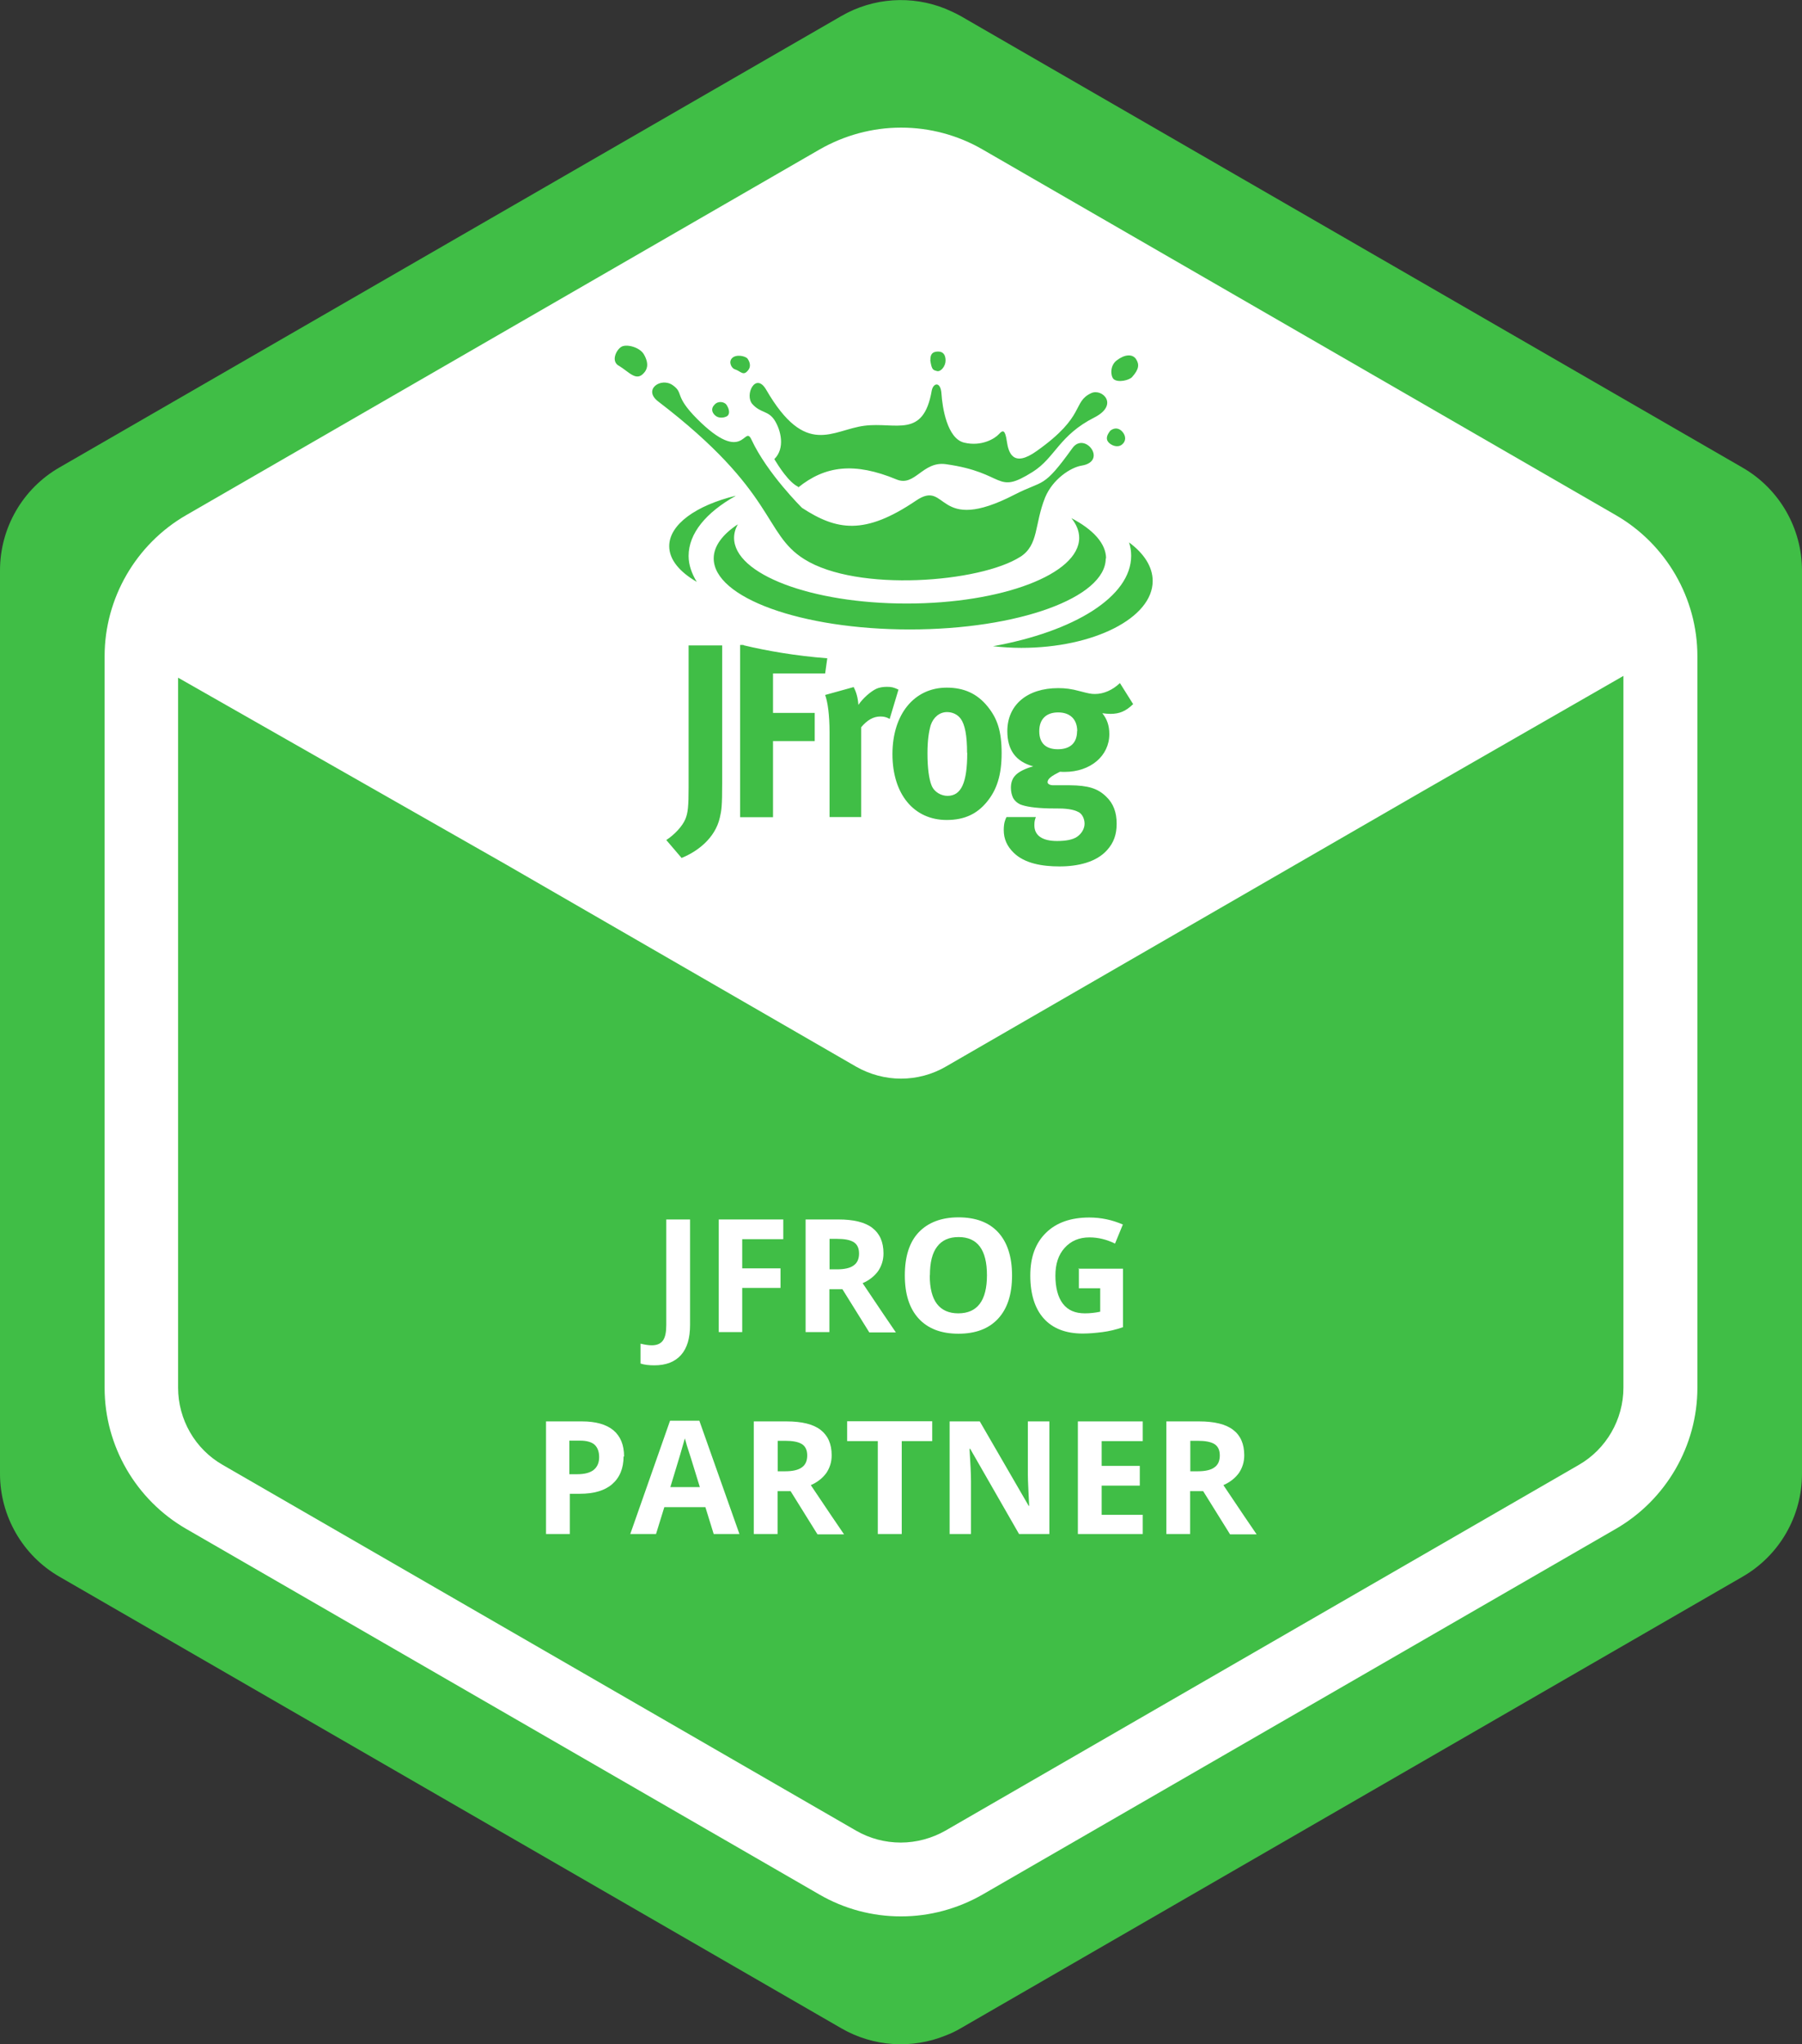 <?xml version="1.0" encoding="UTF-8"?>
<svg id="Layer_1" data-name="Layer 1" xmlns="http://www.w3.org/2000/svg" viewBox="0 0 110.59 125.43">
	<rect x="0" y="0" width="110.59" height="125.43" fill="#333333" stroke="none"/>
	<defs>
		<style>
			.cls-1 {
			fill: #40be46;
			}
			
			.cls-1, .cls-2 {
			stroke-width: 0px;
			}
			
			.cls-2 {
			fill: #fff;
			}
		</style>
	</defs>
	<path class="cls-1" d="m110.59,35v55.42c0,2.61-1.39,5.02-3.65,6.32l-47.99,27.71c-.29.17-.6.32-.92.44-2.07.84-4.43.69-6.39-.44L3.65,96.74c-2.26-1.3-3.65-3.72-3.65-6.32v-55.42c0-2.61,1.39-5.02,3.65-6.32L51.64.98c1.96-1.13,4.32-1.28,6.39-.44.31.13.61.27.92.44l47.99,27.71c2.26,1.3,3.65,3.72,3.65,6.32h0Z" />
	<path class="cls-2" d="m55.29,117.58c-1.76,0-3.48-.46-5-1.34l-38.87-22.44c-3.08-1.78-5-5.09-5-8.65v-44.89c0-3.55,1.92-6.87,5-8.65L50.3,9.17c1.52-.87,3.24-1.34,5-1.34s3.48.46,5,1.34l38.87,22.44c3.08,1.78,5,5.09,5,8.65v44.89c0,3.55-1.92,6.87-5,8.65l-38.87,22.44c-1.52.87-3.24,1.34-5,1.34Z" />
	<path class="cls-1" d="m52.37,42.16l-1.73.48c.16.44.27,1.24.27,2.28v5.21h1.94v-5.51c.37-.44.75-.66,1.18-.66.22,0,.38.04.57.15l.54-1.8c-.3-.14-.43-.17-.72-.17-.22,0-.47.04-.64.12-.37.18-.83.59-1.1.99-.03-.44-.13-.8-.3-1.11m-6.74-2.57h-.22v10.57h2.02v-4.67h2.56v-1.73h-2.56v-2.42h3.2l.13-.93c-1.93-.15-3.67-.45-5.14-.8h0Zm-4.75,11.97l.94,1.1c.92-.37,2.06-1.18,2.35-2.49.1-.43.14-.7.14-2.07v-8.48h-2.06v8.71c0,1.14-.04,1.57-.2,1.95-.18.43-.66.95-1.17,1.28h.01Zm18.47-5.35c0,1.84-.37,2.64-1.21,2.64-.38,0-.81-.22-.98-.64-.16-.4-.25-1.07-.25-1.97,0-.78.08-1.32.2-1.73.16-.48.54-.8,1-.8.34,0,.65.15.84.41.26.36.39,1.03.39,2.09Zm1.18,3.04c.64-.76.93-1.68.93-3.02s-.26-2.12-.85-2.85c-.64-.8-1.46-1.17-2.52-1.17-1.99,0-3.33,1.63-3.33,4.08s1.31,4.04,3.33,4.04c1.14,0,1.88-.41,2.44-1.08Zm5.56-4.37c0,.72-.42,1.11-1.18,1.11-.68,0-1.14-.32-1.14-1.11,0-.73.42-1.15,1.16-1.15s1.17.43,1.17,1.15h-.01Zm3.44-1.66l-.81-1.29c-.45.43-1,.67-1.53.67-.25,0-.38-.03-.92-.17-.54-.15-.92-.19-1.34-.19-1.9,0-3.12,1.03-3.12,2.64,0,1.16.52,1.87,1.59,2.16-.43.11-.92.33-1.13.59-.16.18-.24.43-.24.72,0,.25.05.45.14.64.1.17.25.3.42.38.34.14.92.23,1.78.25.45,0,.72.01.83.01.54.03.81.12,1.01.23.2.12.34.4.34.7s-.18.61-.46.8c-.26.18-.68.26-1.23.26-.89,0-1.39-.33-1.39-.96,0-.27.03-.33.09-.51h-1.8c-.08.15-.17.37-.17.8,0,.54.2.99.61,1.39.67.66,1.76.84,2.81.84,1.15,0,2.27-.27,2.92-1,.41-.45.59-.96.59-1.62,0-.7-.2-1.24-.64-1.66-.52-.51-1.11-.69-2.24-.7h-1.04c-.2-.01-.32-.09-.32-.19,0-.22.28-.4.76-.64.14.01.2.01.29.01,1.58,0,2.74-.98,2.74-2.32,0-.52-.14-.92-.43-1.28.25.03.32.04.51.04.54,0,.94-.17,1.36-.58h.01Zm-24.4-12.78c-2.42.59-4.07,1.76-4.07,3.09,0,.83.64,1.58,1.69,2.19-.31-.51-.5-1.04-.5-1.59,0-1.39,1.08-2.67,2.88-3.68Zm25.6,5.22c0-.87-.54-1.69-1.45-2.36.09.27.13.54.13.82,0,2.51-3.5,4.65-8.48,5.55.56.06,1.14.1,1.74.1,4.45,0,8.06-1.84,8.06-4.1Zm-2.86-1.37c0-.92-.79-1.78-2.13-2.48.31.38.48.79.48,1.21,0,2.23-4.74,4.03-10.59,4.03s-10.59-1.8-10.59-4.03c0-.28.08-.56.23-.83-.94.62-1.48,1.34-1.48,2.09,0,2.41,5.38,4.36,12.03,4.36s12.03-1.95,12.03-4.36h.01Zm-5.26-.11c-2.46,1.58-10.01,2.19-13.26.15-2.55-1.59-1.68-4.11-8.97-9.68-.95-.73.17-1.5.89-1,.71.5.06.62,1.5,2.07,2.91,2.91,2.88.29,3.34,1.28.97,2.08,3.1,4.18,3.1,4.18,2.13,1.39,3.84,1.69,6.99-.44,1.99-1.36,1.18,2.15,6.07-.38,1.79-.92,1.71-.31,3.53-2.84.75-1.06,2.2.81.56,1.07-.66.11-1.76.82-2.23,1.95-.67,1.67-.38,2.91-1.53,3.65Zm-13.61-4.28c-.6-.27-1.24-1.3-1.49-1.71.68-.67.4-1.78.02-2.38-.39-.61-.85-.43-1.36-.99-.51-.56.19-2.01.84-.89,2.44,4.2,4.05,2.46,6.04,2.21,1.92-.24,3.61.81,4.12-2.15.09-.48.55-.6.6.2.05.8.34,2.75,1.4,2.99,1.06.25,1.88-.25,2.13-.53s.38-.24.48.45.38,1.64,1.85.58c3.03-2.15,2.15-2.99,3.33-3.54.67-.31,1.72.71.2,1.49-2.18,1.1-2.41,2.47-3.79,3.34-2.32,1.46-1.6.05-5.33-.47-1.43-.2-1.9,1.4-3.02.94-2.58-1.07-4.38-.86-6.06.5v-.02Zm8.08-7.79c.09.64.19.61.42.68.23.05.52-.3.52-.65s-.15-.56-.48-.55c-.34.01-.46.18-.45.52Zm11.23,1.15c.27.27.99.09,1.16-.11.43-.48.45-.78.23-1.11-.23-.32-.7-.27-1.16.08-.46.33-.38.98-.23,1.13h0Zm-.2,3.21c-.24.31-.24.53-.08.7.17.18.54.34.81.13.26-.2.26-.52.04-.78-.23-.27-.53-.27-.78-.05Zm-23.02-3.79c.36.11.51.44.81.06.15-.18.16-.43-.03-.71-.13-.17-.7-.29-.95-.04s-.02.64.17.69Zm-7.12-.22c.64.39,1.06.98,1.53.45.16-.17.37-.51.01-1.14-.26-.46-1.09-.66-1.39-.47-.29.17-.66.86-.16,1.16h.01Zm5.88,3.02c.2.22.55.19.75.08.2-.12.16-.43-.03-.71-.12-.17-.5-.26-.73,0-.25.25-.13.5.02.64h-.01Z" />
	<path class="cls-1" d="m87.28,48.56h0l-29.25,16.89c-.83.48-1.78.73-2.74.73s-1.91-.26-2.74-.73l-21.48-12.4-20.14-11.47v43.56c0,1.95,1.04,3.77,2.74,4.74l38.87,22.44c.83.48,1.78.73,2.74.73s1.91-.26,2.74-.73l38.87-22.44c1.69-.97,2.74-2.79,2.74-4.74v-43.67l-12.35,7.09h.01Z" />
	<g>
		<path class="cls-2" d="m40.17,83.77c-.33,0-.62-.03-.86-.11v-1.22c.25.06.48.1.69.1.32,0,.55-.1.69-.3s.2-.52.2-.94v-6.48h1.46v6.47c0,.81-.18,1.42-.55,1.84s-.92.64-1.64.64Z" />
		<path class="cls-2" d="m45.55,81.73h-1.44v-6.91h3.96v1.21h-2.52v1.79h2.35v1.2h-2.35v2.74h0Z" />
		<path class="cls-2" d="m50.9,79.08v2.65h-1.46v-6.91h2.01c.94,0,1.64.17,2.09.52s.68.86.68,1.56c0,.41-.11.76-.33,1.09-.23.31-.54.56-.95.74,1.04,1.55,1.72,2.56,2.04,3.02h-1.63l-1.65-2.65h-.8Zm0-1.2h.47c.46,0,.81-.08,1.02-.24.22-.15.33-.4.33-.73s-.11-.56-.33-.7c-.23-.14-.57-.2-1.04-.2h-.44v1.87h-.01Z" />
		<path class="cls-2" d="m62.11,78.26c0,1.14-.28,2.02-.85,2.64s-1.38.93-2.44.93-1.87-.31-2.44-.93-.85-1.5-.85-2.65.28-2.04.85-2.64c.57-.6,1.39-.92,2.44-.92s1.87.3,2.44.92c.56.61.85,1.5.85,2.64h0Zm-5.05,0c0,.78.15,1.36.44,1.74s.73.58,1.31.58c1.17,0,1.76-.78,1.76-2.34s-.58-2.34-1.74-2.34c-.58,0-1.02.19-1.32.59-.3.39-.44.98-.44,1.74h0Z" />
		<path class="cls-2" d="m66.17,77.84h2.75v3.59c-.44.15-.86.25-1.26.3-.4.05-.8.09-1.21.09-1.04,0-1.84-.31-2.39-.92-.55-.61-.83-1.5-.83-2.64s.32-1.99.96-2.62,1.53-.94,2.66-.94c.71,0,1.39.14,2.06.43l-.48,1.17c-.51-.25-1.03-.38-1.57-.38-.64,0-1.14.22-1.52.64-.39.43-.57,1-.57,1.71s.15,1.32.46,1.72c.31.4.75.59,1.35.59.3,0,.61-.03.94-.1v-1.44h-1.31v-1.22h-.02Z" />
		<path class="cls-2" d="m38.27,89.35c0,.74-.24,1.31-.7,1.71-.46.4-1.13.59-1.98.59h-.62v2.47h-1.46v-6.91h2.21c.84,0,1.48.18,1.92.54.44.37.66.9.66,1.62h-.01Zm-3.32,1.1h.48c.45,0,.79-.09,1.01-.27s.33-.44.33-.78-.1-.59-.28-.76c-.18-.16-.48-.25-.88-.25h-.67s0,2.06,0,2.06Z" />
		<path class="cls-2" d="m43.8,94.12l-.51-1.65h-2.52l-.51,1.65h-1.58l2.44-6.95h1.8l2.46,6.95s-1.58,0-1.58,0Zm-.85-2.88c-.46-1.5-.72-2.34-.79-2.53-.05-.19-.1-.34-.13-.46-.11.41-.4,1.4-.89,2.99h1.81Z" />
		<path class="cls-2" d="m47.72,91.47v2.65h-1.46v-6.91h2.01c.94,0,1.64.17,2.09.52s.68.86.68,1.56c0,.41-.11.76-.33,1.09-.23.31-.54.56-.95.74,1.04,1.55,1.72,2.56,2.04,3.02h-1.63l-1.65-2.65h-.8Zm0-1.2h.47c.46,0,.81-.08,1.02-.24.22-.15.33-.4.33-.73s-.11-.56-.33-.7c-.23-.14-.57-.2-1.04-.2h-.44v1.87h-.01Z" />
		<path class="cls-2" d="m55.33,94.12h-1.46v-5.7h-1.88v-1.22h5.22v1.22h-1.87s0,5.7,0,5.7Z" />
		<path class="cls-2" d="m64.4,94.12h-1.86l-3-5.23h-.04c.06.93.09,1.58.09,1.98v3.25h-1.31v-6.91h1.85l3,5.18h.03c-.04-.89-.08-1.53-.08-1.91v-3.27h1.32v6.91Z" />
		<path class="cls-2" d="m70.13,94.12h-3.98v-6.91h3.98v1.21h-2.52v1.52h2.34v1.21h-2.34v1.79h2.52v1.21h0Z" />
		<path class="cls-2" d="m73.04,91.47v2.65h-1.46v-6.91h2.01c.94,0,1.64.17,2.09.52.45.34.68.86.68,1.56,0,.41-.11.76-.33,1.09-.23.31-.54.56-.95.74,1.04,1.55,1.72,2.56,2.04,3.02h-1.63l-1.65-2.65h-.8Zm0-1.2h.47c.46,0,.81-.08,1.02-.24.22-.15.33-.4.33-.73s-.11-.56-.33-.7c-.23-.14-.57-.2-1.04-.2h-.44v1.87h-.01Z" />
	</g>
</svg>
